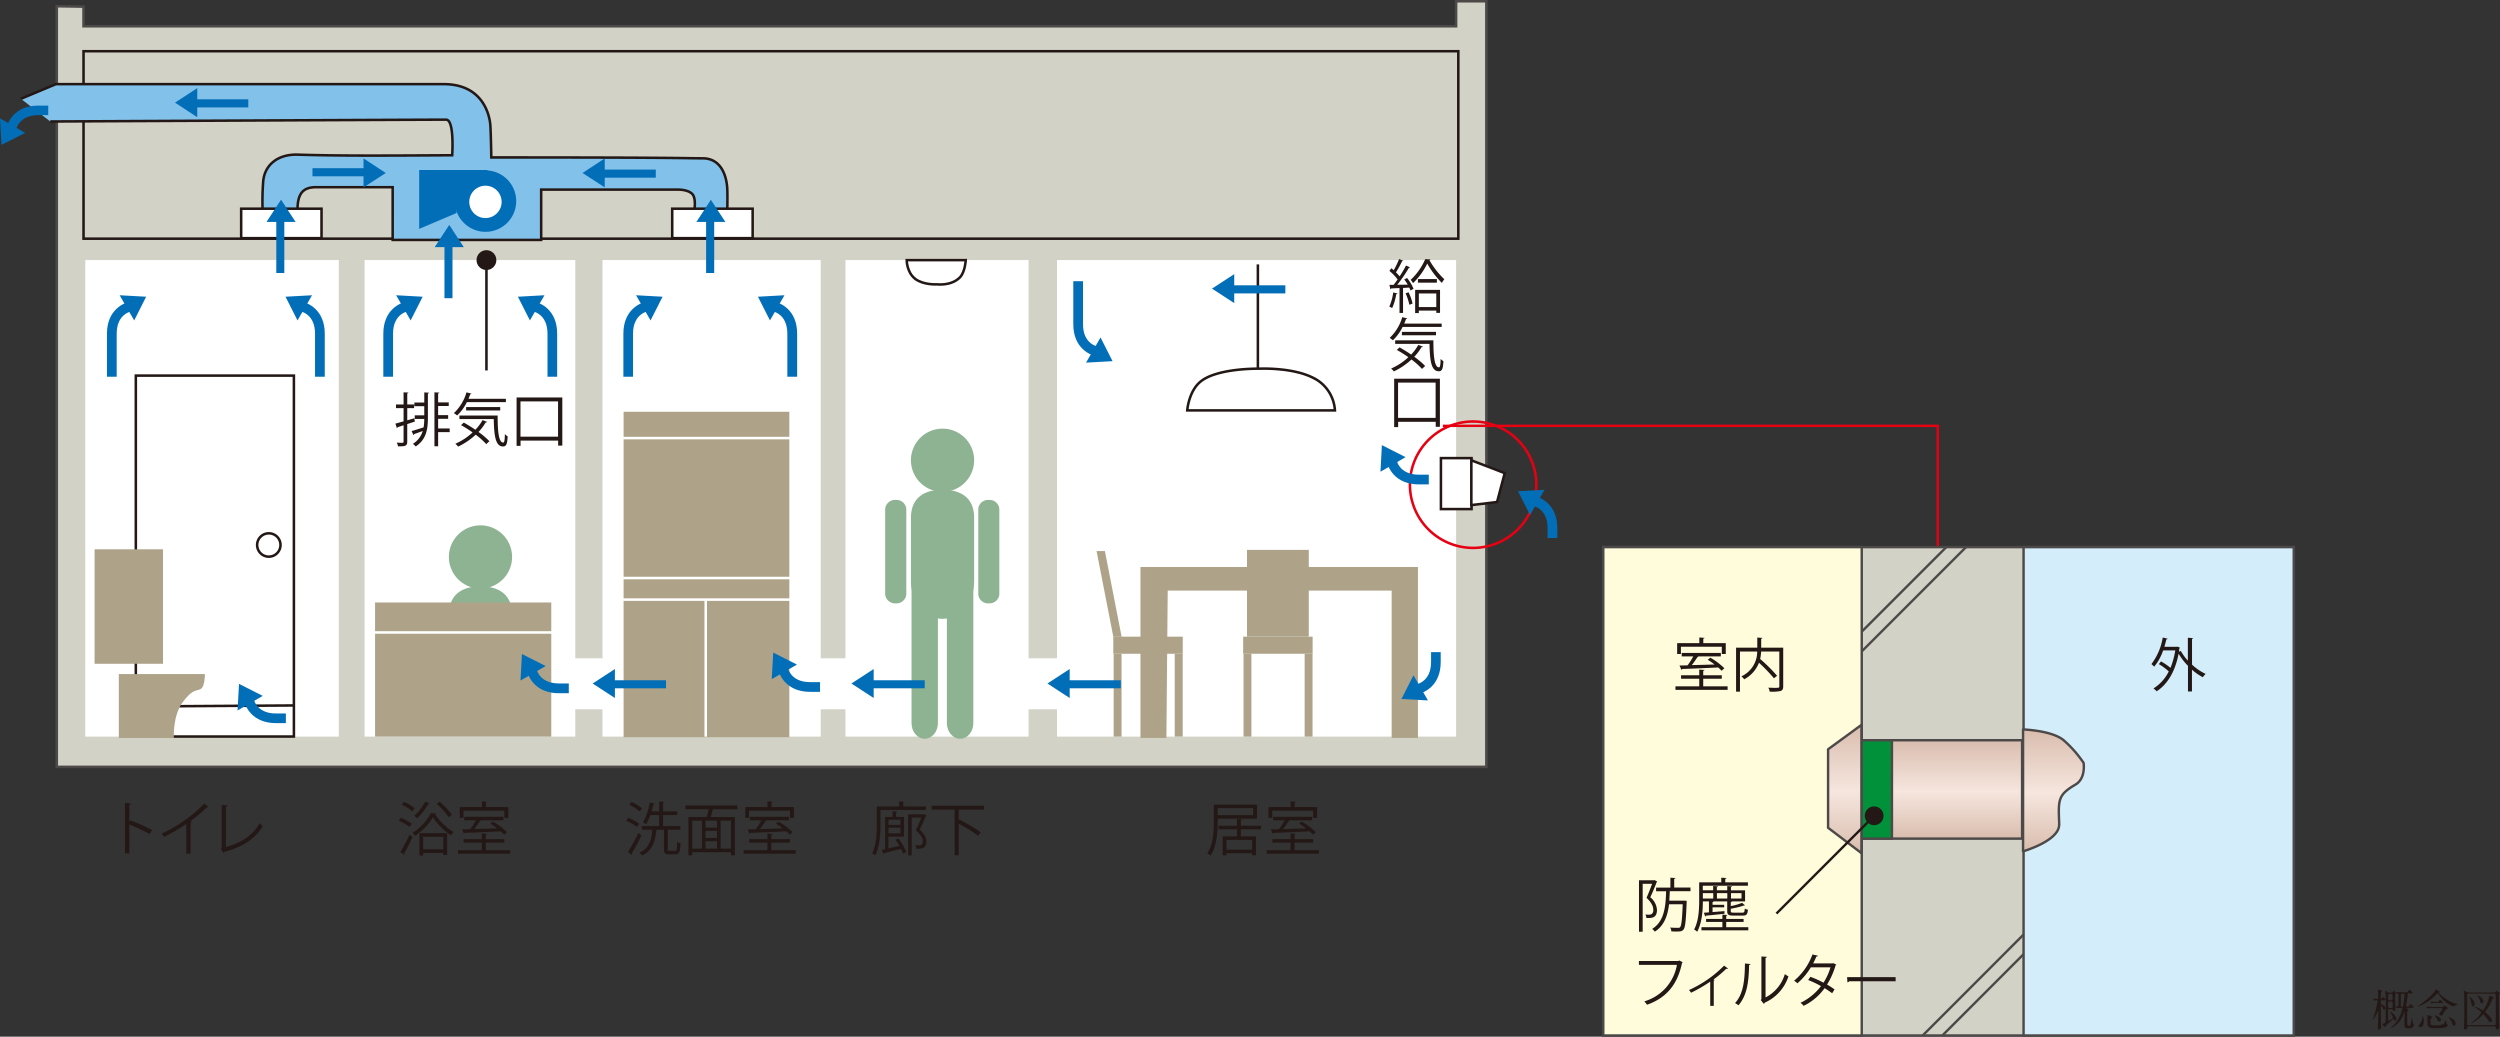 <svg xmlns="http://www.w3.org/2000/svg" xmlns:xlink="http://www.w3.org/1999/xlink" width="657.364" height="272.588" viewBox="0 0 657.364 272.588">
  <rect x="0" y="0" width="657.364" height="272.588" fill="#333333" stroke="none"/>
  <defs>
    <linearGradient id="linear-gradient" x1="0.5" y1="1" x2="0.5" gradientUnits="objectBoundingBox">
      <stop offset="0" stop-color="#d9bdae"/>
      <stop offset="0.48" stop-color="#f6e6de"/>
      <stop offset="1" stop-color="#d9bdae"/>
    </linearGradient>
    <linearGradient id="linear-gradient-2" x1="0.499" y1="1" x2="0.499" y2="0" xlink:href="#linear-gradient"/>
    <linearGradient id="linear-gradient-3" x1="0.498" y1="1" x2="0.498" y2="-0.001" xlink:href="#linear-gradient"/>
  </defs>
  <g id="グループ_1187" data-name="グループ 1187" transform="translate(-639.092 -1676.617)">
    <g id="グループ_955" data-name="グループ 955" transform="translate(1262.987 1936.798)">
      <path id="パス_6461" data-name="パス 6461" d="M1319.718,241s-.058-.058-.058-.077.019-.019.039-.019c.155,0,.91.058,1.065.058a.285.285,0,0,0,.31-.31v-1.433c0-.1-.078-.484-.078-.562s.02-.116.116-.116c.039,0,1.027.155,1.027.426,0,.077,0,.077-.174.194-.078.039-.1.155-.116.252,0,.039-.058,1.356-.058,1.414a.109.109,0,0,0,.1.116c.078,0,.213-.194.252-.271.1-.136.155-.194.213-.194.194,0,.658.5.658.639,0,.194-.252.194-.445.194h-.407c-.291,0-.368.1-.368.329,0,.484,0,.717.271.813.31.136.91.368.91.93,0,.271-.174.407-.291.407-.213,0-.252-.155-.368-.445-.019-.077-.271-.6-.445-.6-.078,0-.078.155-.078.174v1.336c0,.659.078,3.506.078,4.087,0,.194,0,.7-.542.7-.271,0-.31-.1-.31-.5,0-.639.116-3.486.116-4.067,0-.213,0-.271-.1-.271-.039,0-.058.039-.1.136a11.605,11.605,0,0,1-1.2,2.189c-.02,0-.02-.019-.02-.039,0-.039.5-1.724.562-1.937.135-.484.658-2.673.658-2.983,0-.019,0-.232-.271-.232-.1,0-.5.039-.562.039a.1.1,0,0,1-.1-.077l-.213-.271Zm4.358,2.634c-.252,0-.368.1-.368.329V246.5c0,.058,0,.194.174.194a4.11,4.11,0,0,0,.658-.387c.349-.232.426-.291.426-.465,0-.213-.755-1.356-.755-1.472,0-.019.019-.019.039-.019.271,0,1.627,1.046,1.627,1.821,0,.271-.194.562-.387.562s-.271-.329-.31-.407a.124.124,0,0,0-.116-.116.107.107,0,0,0-.1.058c-.174.194-.678.717-.813.833a7.324,7.324,0,0,0-1.085.968c-.116.252-.135.271-.213.271-.155,0-.639-.62-.639-.736,0-.077.039-.077.368-.194a.584.584,0,0,0,.446-.387c.039-.155.058-4.28.058-4.765,0-.949,0-2.014-.058-2.944,0-.077-.039-.387-.039-.465,0-.019,0-.039.019-.039.078,0,.639.368.775.426a.945.945,0,0,0,.465.1h.232a.692.692,0,0,0,.368-.116c.058-.058.271-.387.349-.387a1.929,1.929,0,0,1,.6.755c0,.039-.194.213-.213.271-.019.039-.039.717-.039.833,0,.445.1,2.557.1,3.041a.446.446,0,0,1-.484.445c-.155,0-.155-.058-.213-.29a.28.28,0,0,0-.329-.232h-.523Zm0-3.99c-.368,0-.368.136-.368.833,0,.775,0,.852.368.852h.446c.368,0,.368-.155.368-.62,0-.949,0-1.065-.368-1.065h-.446Zm-.019,1.995c-.349,0-.349.194-.349.484,0,1.181,0,1.22.368,1.22h.484c.329,0,.329-.194.329-.252v-1.259a.3.3,0,0,0-.329-.194h-.5Zm4.571,1.743s-.135,0-.135.039.078.077.194.116c.155.058.387.155.387.291a.176.176,0,0,1-.058.136.72.72,0,0,0-.271.31c-.02.1-.02,1.511-.02,1.724,0,2.014.039,2.014.426,2.014.329,0,.407,0,.62-1.24a4.214,4.214,0,0,1,.213-.91c.02,0,.058.039.058.136a2.984,2.984,0,0,0,.271,1.375c.174.252.194.291.194.426a.913.913,0,0,1-.387.639c-.194.155-.368.252-1.123.252-.93,0-1.007-.31-1.007-1.046,0-.387.058-2.944.058-3.1,0-.039,0-.136-.078-.136-.039,0-.039.019-.1.155a5.962,5.962,0,0,1-3.351,4.029c-.02,0-.078-.019-.078-.058a5.053,5.053,0,0,1,.562-.5,8.991,8.991,0,0,0,2.44-4.493c0-.194-.155-.213-.329-.213-.407,0-.736.019-.91.039-.02,0-.135.019-.155.019a.1.1,0,0,1-.1-.077l-.213-.271s-.058-.058-.058-.077a.042.042,0,0,1,.039-.039c.039,0,.387.039.446.039.174,0,.252-.136.252-.31,0-.426.039-2.46.039-2.925a.132.132,0,0,0-.135-.136h-.155c-.039,0-.058-.019-.1-.077l-.213-.271a.284.284,0,0,1-.039-.077c0-.019.02-.019.039-.019.078,0,.446.039.523.039.484,0,1.007.039,1.472.039h.31c.5,0,.562,0,.658-.1.078-.077.368-.562.484-.562a2.757,2.757,0,0,1,.91.794c0,.136-.232.155-.62.155h-.368a.339.339,0,0,0-.329.213c-.019.155-.174,1.356-.213,1.608-.019.194-.252,1.317-.252,1.375a.273.273,0,0,0,.31.271c.252,0,.387,0,.5-.194.271-.407.291-.445.387-.445.155,0,.852.736.852.813,0,.155-.271.155-.62.155h-1.182Zm-1.24-3.777c-.232,0-.31.116-.31.291,0,.445-.039,2.5-.039,2.905,0,.232.194.252.349.252.194,0,.213-.136.252-.271a21.96,21.96,0,0,0,.368-2.925c0-.077-.039-.252-.291-.252h-.329Z" transform="translate(-1319.66 -238.482)" fill="#231815"/>
      <path id="パス_6462" data-name="パス 6462" d="M1330.826,239.633a12.675,12.675,0,0,1-4.978,3.37c-.039,0-.058-.019-.058-.039s.446-.329.523-.387c2.15-1.646,3.932-3.273,4.029-3.912,0-.1.039-.155.1-.155.039,0,.6.291.7.329.329.174.368.194.368.29,0,.058-.019.1-.1.155-.1.039-.116.077-.116.116a10.224,10.224,0,0,0,4.145,2.731c.135.039.91.232.91.252,0,0-.349.136-.406.155a1.465,1.465,0,0,0-.6.387.232.232,0,0,1-.155.077,7.117,7.117,0,0,1-2.615-1.646,10.158,10.158,0,0,1-1.356-1.646c-.039-.077-.1-.194-.194-.213-.078,0-.155.077-.213.136Zm-3.758,5.946a2.328,2.328,0,0,1,.291,1.3c0,1.2-.542,1.569-.91,1.569a.409.409,0,0,1-.426-.368c0-.174.058-.252.31-.562a3.167,3.167,0,0,0,.658-1.763c0-.039-.039-.213,0-.252.019,0,.058,0,.1.077Zm4.881-2.479c.426,0,.5,0,.62-.155s.135-.194.213-.194c.1,0,.93.465.93.678,0,.077-.039.1-.368.213-.271.1-.523.581-.717.949-.213.426-.387.775-.736.775-.155,0-.5-.1-.5-.329s.852-1.22.852-1.491c0-.136-.1-.136-.194-.136h-2.014c-.329,0-1.123,0-1.472.039-.039,0-.213.019-.232.019a.1.1,0,0,1-.1-.077l-.232-.271a.284.284,0,0,1-.039-.077c0-.019.02-.019.039-.019.078,0,.426.039.5.039.329,0,1.065.039,1.588.039h1.84Zm-2.421,2.712s-.02.116-.271.31c-.116.1-.155.174-.155.407v.988c.058.426.5.426,1.046.426,2.247,0,2.44-.329,2.673-.736a4.333,4.333,0,0,0,.271-.6c0-.019.019-.1.077-.1s.058.1.058.136,0,.852.252,1.065c.155.136.155.136.155.213,0,.775-2.344.775-2.75.775-2.131,0-2.576-.1-2.576-1.511v-1.511s-.039-.213-.039-.232c0-.136.078-.174.213-.155.232.039,1.027.271,1.027.5Zm1.085-3.738c-.252,0-.678,0-1.027.019-.019,0-.252.039-.252.039-.02,0-.039-.039-.078-.077l-.174-.271a.284.284,0,0,1-.039-.077s0-.019.039-.019c0,0,.252.039.31.039.329.039.949.039,1.259.039.484,0,.542,0,.658-.213.039-.1.194-.329.31-.329a1.558,1.558,0,0,1,.775.717c0,.136-.194.136-.465.136h-1.3Zm.387,3.486c.775.387.852.659.852.93a.445.445,0,0,1-.426.484c-.271,0-.368-.194-.62-.736a5.405,5.405,0,0,0-.62-.852c-.039-.039-.039-.077-.02-.077a3.066,3.066,0,0,1,.852.271Zm4.707,1.859c0,.349-.155.6-.446.6-.252,0-.31-.155-.484-.678a4.25,4.25,0,0,0-.852-1.375c-.058-.077-.135-.155-.1-.194,0,0,1.879.445,1.879,1.646Z" transform="translate(-1313.917 -238.51)" fill="#231815"/>
      <path id="パス_6463" data-name="パス 6463" d="M1333.336,248.035c-.349,0-.349.155-.368.387a.5.5,0,0,1-.542.445c-.329,0-.329-.136-.329-.368,0-.1,0-.659.019-.794.039-1.143.058-1.608.058-2.285,0-.949.058-5.656-.077-6.237-.02-.077-.1-.426-.1-.465s.039-.039.077-.039c.1,0,.155.039.717.31a1.569,1.569,0,0,0,.658.155h6.469a.735.735,0,0,0,.426-.136c.039-.039.213-.291.271-.291.155.077.949.5.949.678,0,.077-.058.116-.135.155-.155.077-.155.116-.155.31v2.77c0,.891.1,4.842.1,5.636a.594.594,0,0,1-.658.6c-.078,0-.252,0-.252-.349,0-.194,0-.465-.329-.465h-6.779Zm6.779-.31s.271,0,.329-.194c.019-.1.019-5.346.019-5.675,0-.62,0-2.189-.039-2.266a.33.33,0,0,0-.31-.155h-6.837s-.271,0-.329.213c-.019.1-.019,5.4-.019,5.752,0,.62,0,2.014.019,2.131.039.194.252.194.329.194h6.837Zm-6.7-7.534s1.491.91,1.491,1.821c0,.426-.232.775-.446.775-.31,0-.368-.445-.387-.678a5.558,5.558,0,0,0-.581-1.7c-.077-.116-.1-.155-.1-.194,0,0,0-.039.02-.039Zm1.3,2.615a8,8,0,0,1,1.317.484,8.28,8.28,0,0,0,1.026.5c.155,0,.446-.523.658-.93a8.151,8.151,0,0,0,1.007-2.731c0-.116,0-.194.078-.194a8.088,8.088,0,0,1,.871.387c.135.058.271.136.271.252,0,.1-.078.155-.213.213-.194.1-.194.116-.329.465a9.867,9.867,0,0,1-1.53,2.673.537.537,0,0,0-.155.291c0,.136.116.232.213.31.678.6,1.53,1.433,1.53,1.976a.382.382,0,0,1-.387.445c-.252,0-.31-.058-1.2-1.3-.155-.213-.542-.736-.7-.736-.078,0-.116.039-.387.329a8.875,8.875,0,0,1-2.828,2.053c-.019,0-.039,0-.039-.039a3.158,3.158,0,0,1,.368-.329,9.721,9.721,0,0,0,2.363-2.5c0-.31-1.956-1.549-1.956-1.588,0-.019.019-.039.078-.039Zm.833-2.867a.068.068,0,0,1,.039-.019c.078,0,1.607.5,1.607,1.53,0,.232-.1.542-.387.542s-.368-.232-.523-.794a4.387,4.387,0,0,0-.562-1.027c-.019-.019-.135-.136-.135-.174l-.019-.039Z" transform="translate(-1308.099 -238.351)" fill="#231815"/>
    </g>
    <g id="グループ_997" data-name="グループ 997" transform="translate(639.092 1676.952)">
      <g id="グループ_982" data-name="グループ 982">
        <path id="パス_6464" data-name="パス 6464" d="M1005.25,105.648V305.666h375.9V104.35h-7.96v6.566H1012.281v-5.152Z" transform="translate(-990.317 -104.35)" fill="#d3d2c6" stroke="#4c4948" stroke-miterlimit="10" stroke-width="0.67"/>
        <rect id="長方形_541" data-name="長方形 541" width="361.492" height="49.293" transform="translate(21.964 13.132)" fill="none" stroke="#231815" stroke-miterlimit="10" stroke-width="0.67"/>
        <rect id="長方形_542" data-name="長方形 542" width="66.647" height="125.314" transform="translate(22.429 68.041)" fill="#fff"/>
        <rect id="長方形_543" data-name="長方形 543" width="41.565" height="94.905" transform="translate(35.715 98.43)" fill="none" stroke="#231815" stroke-miterlimit="10" stroke-width="0.67"/>
        <rect id="長方形_544" data-name="長方形 544" width="55.394" height="125.314" transform="translate(95.874 68.041)" fill="#fff"/>
        <rect id="長方形_545" data-name="長方形 545" width="57.369" height="125.314" transform="translate(158.434 68.041)" fill="#fff"/>
        <rect id="長方形_546" data-name="長方形 546" width="48.15" height="125.314" transform="translate(222.311 68.041)" fill="#fff"/>
        <rect id="長方形_547" data-name="長方形 547" width="104.938" height="125.314" transform="translate(277.937 68.041)" fill="#fff"/>
        <line id="線_180" data-name="線 180" y1="0.252" x2="38.621" transform="translate(38.427 185.162)" fill="none" stroke="#231815" stroke-miterlimit="10" stroke-width="0.67"/>
        <rect id="長方形_548" data-name="長方形 548" width="17.993" height="30.099" transform="translate(24.869 144.101)" fill="#aea388"/>
        <path id="パス_6465" data-name="パス 6465" d="M1028.138,212.5H1013.67V195.69h22.641s.039,3.37-1.162,3.951c-1.182.6-2.014-.116-4.668,3.428-2.673,3.544-2.344,9.452-2.344,9.452Z" transform="translate(-982.429 -18.779)" fill="#aea388"/>
        <rect id="長方形_549" data-name="長方形 549" width="43.579" height="85.57" transform="translate(163.973 107.94)" fill="#aea388"/>
        <line id="線_181" data-name="線 181" x2="44.857" transform="translate(163.45 114.855)" fill="none" stroke="#fff" stroke-miterlimit="10" stroke-width="0.67"/>
        <line id="線_182" data-name="線 182" x2="45.535" transform="translate(162.772 151.655)" fill="none" stroke="#fff" stroke-miterlimit="10" stroke-width="0.67"/>
        <line id="線_183" data-name="線 183" x2="45.187" transform="translate(163.121 157.33)" fill="none" stroke="#fff" stroke-miterlimit="10" stroke-width="0.67"/>
        <line id="線_184" data-name="線 184" y2="35.793" transform="translate(185.569 157.582)" fill="none" stroke="#fff" stroke-miterlimit="10" stroke-width="0.67"/>
        <path id="パス_6466" data-name="パス 6466" d="M1225.331,226.1h-6.915V187.367h-58.88l-.349,38.737h-6.818V181.15h72.961Z" transform="translate(-852.488 -32.4)" fill="#aea388"/>
        <rect id="長方形_550" data-name="長方形 550" width="16.25" height="22.816" transform="translate(327.888 144.256)" fill="#aea388"/>
        <rect id="長方形_551" data-name="長方形 551" width="18.264" height="4.493" transform="translate(326.881 167.072)" fill="#aea388"/>
        <rect id="長方形_552" data-name="長方形 552" width="2.072" height="21.789" transform="translate(326.978 171.566)" fill="#aea388"/>
        <rect id="長方形_553" data-name="長方形 553" width="2.072" height="21.789" transform="translate(343.054 171.566)" fill="#aea388"/>
        <rect id="長方形_554" data-name="長方形 554" width="18.264" height="4.493" transform="translate(292.735 167.072)" fill="#aea388"/>
        <rect id="長方形_555" data-name="長方形 555" width="2.072" height="21.789" transform="translate(292.831 171.566)" fill="#aea388"/>
        <rect id="長方形_556" data-name="長方形 556" width="2.092" height="21.789" transform="translate(308.888 171.566)" fill="#aea388"/>
        <path id="パス_6467" data-name="パス 6467" d="M1148.6,178.99h-2.188l4.4,22.545H1153Z" transform="translate(-858.072 -34.424)" fill="#aea388"/>
        <path id="パス_6468" data-name="パス 6468" d="M1192.072,156.778c-5.481-2.963-14.352-2.537-14.352-2.537s-10.556-.232-15.2,3.157c-3.428,2.5-3.8,7.805-3.8,7.805h38.834a10.209,10.209,0,0,0-5.481-8.445Z" transform="translate(-846.539 -57.631)" fill="#fff" stroke="#231815" stroke-miterlimit="10" stroke-width="0.67"/>
        <line id="線_185" data-name="線 185" y2="27.426" transform="translate(330.755 69.184)" fill="#fff" stroke="#231815" stroke-miterlimit="10" stroke-width="0.67"/>
        <path id="パス_6469" data-name="パス 6469" d="M1122.819,144.39c2.208,1.7,5.752,1.472,5.752,1.472s3.777.5,6.063-1.84c1.375-1.414,1.53-4.532,1.53-4.532H1120.63s0,3.176,2.189,4.881Z" transform="translate(-882.224 -71.429)" fill="#fff" stroke="#231815" stroke-miterlimit="10" stroke-width="0.67"/>
        <rect id="長方形_557" data-name="長方形 557" width="8.077" height="13.403" transform="translate(150.88 172.766)" fill="#fff"/>
        <rect id="長方形_558" data-name="長方形 558" width="8.077" height="13.403" transform="translate(269.977 172.766)" fill="#fff"/>
        <rect id="長方形_559" data-name="長方形 559" width="8.057" height="13.403" transform="translate(215.048 172.766)" fill="#fff"/>
        <rect id="長方形_560" data-name="長方形 560" width="8.057" height="13.403" transform="translate(378.885 120.123)" fill="#fff" stroke="#231815" stroke-miterlimit="10" stroke-width="0.67"/>
        <path id="パス_6470" data-name="パス 6470" d="M1206.064,170.04l-8.774-3.37v11.776l6.76-.813Z" transform="translate(-810.405 -45.966)" fill="#fff" stroke="#231815" stroke-miterlimit="10" stroke-width="0.67"/>
        <path id="パス_6471" data-name="パス 6471" d="M1000.38,119.454l9.2-3.854h101.975c10.479,0,12.086,8.387,12.26,10.808.155,2.421.252,8.464.252,8.464,50.823,0,50.571.232,55.568.232,5.326,0,6.295,5.481,6.449,7.592.155,2.092,0,6.934,0,6.934l-8.716-.329s.736-3.622-.484-4.842c-1.22-1.2-3.719-1.123-3.719-1.123h-35.987v13.229h-39.047V142.7h-20.163c-3.235,0-4.861,1.453-4.861,5.965,0,2.111-9.181.155-9.181.155a70.242,70.242,0,0,1,.155-7.573c.291-4.125,3.564-7.263,9.026-7.108,10.478.31,20.182.291,40.674.155,0,0,.639-9.355-1.607-9.355-6.295,0-104.067.484-104.067.484" transform="translate(-994.879 -93.811)" fill="#82c1ea" stroke="#231815" stroke-miterlimit="10" stroke-width="0.67"/>
        <rect id="長方形_561" data-name="長方形 561" width="21.131" height="7.747" transform="translate(63.412 54.542)" fill="#fff" stroke="#231815" stroke-miterlimit="10" stroke-width="0.67"/>
        <rect id="長方形_562" data-name="長方形 562" width="21.15" height="7.747" transform="translate(176.756 54.542)" fill="#fff" stroke="#231815" stroke-miterlimit="10" stroke-width="0.67"/>
        <path id="パス_6472" data-name="パス 6472" d="M1059.28,135.387a8.077,8.077,0,1,1,8.077,8.077A8.1,8.1,0,0,1,1059.28,135.387Z" transform="translate(-939.699 -82.84)" fill="#036eb8"/>
        <path id="パス_6473" data-name="パス 6473" d="M1061.25,133.642a4.251,4.251,0,1,1,4.261,4.242A4.245,4.245,0,0,1,1061.25,133.642Z" transform="translate(-937.854 -80.882)" fill="#fff"/>
        <path id="パス_6474" data-name="パス 6474" d="M1054.45,142.735V127.26h18.071l-8.231,8.232v3.06Z" transform="translate(-944.224 -82.887)" fill="#036eb8"/>
        <g id="グループ_956" data-name="グループ 956" transform="translate(46.019 22.835)">
          <rect id="長方形_563" data-name="長方形 563" width="14.1" height="2.131" transform="translate(5.171 2.944)" fill="#036eb8"/>
          <path id="パス_6475" data-name="パス 6475" d="M1021.3,119.956l5.849-3.816v7.651l-5.849-3.835Z" transform="translate(-1021.3 -116.14)" fill="#036eb8"/>
        </g>
        <g id="グループ_957" data-name="グループ 957" transform="translate(153.166 41.313)">
          <rect id="長方形_564" data-name="長方形 564" width="14.1" height="2.131" transform="translate(5.171 2.944)" fill="#036eb8"/>
          <path id="パス_6476" data-name="パス 6476" d="M1076.62,129.515l5.849-3.835v7.631l-5.849-3.8Z" transform="translate(-1076.62 -125.68)" fill="#036eb8"/>
        </g>
        <g id="グループ_958" data-name="グループ 958" transform="translate(82.161 41.313)">
          <rect id="長方形_565" data-name="長方形 565" width="14.081" height="2.131" transform="translate(0 2.576)" fill="#036eb8"/>
          <path id="パス_6477" data-name="パス 6477" d="M1052.739,129.515l-5.849,3.8V125.68Z" transform="translate(-1033.467 -125.68)" fill="#036eb8"/>
        </g>
        <g id="グループ_959" data-name="グループ 959" transform="translate(70.075 52.179)">
          <rect id="長方形_566" data-name="長方形 566" width="2.111" height="14.1" transform="translate(2.576 5.171)" fill="#036eb8"/>
          <path id="パス_6478" data-name="パス 6478" d="M1037.555,131.29l3.815,5.849h-7.65l3.815-5.849Z" transform="translate(-1033.72 -131.29)" fill="#036eb8"/>
        </g>
        <g id="グループ_960" data-name="グループ 960" transform="translate(183.109 52.179)">
          <rect id="長方形_567" data-name="長方形 567" width="2.131" height="14.1" transform="translate(2.557 5.171)" fill="#036eb8"/>
          <path id="パス_6479" data-name="パス 6479" d="M1095.876,131.29l3.835,5.849h-7.631l3.816-5.849Z" transform="translate(-1092.08 -131.29)" fill="#036eb8"/>
        </g>
        <g id="グループ_961" data-name="グループ 961" transform="translate(114.293 58.803)">
          <rect id="長方形_568" data-name="長方形 568" width="2.111" height="14.1" transform="translate(2.576 5.171)" fill="#036eb8"/>
          <path id="パス_6480" data-name="パス 6480" d="M1060.385,134.71l3.835,5.849h-7.67Z" transform="translate(-1056.55 -134.71)" fill="#036eb8"/>
        </g>
        <g id="グループ_962" data-name="グループ 962" transform="translate(318.688 71.741)">
          <rect id="長方形_569" data-name="長方形 569" width="14.1" height="2.131" transform="translate(5.191 2.944)" fill="#036eb8"/>
          <path id="パス_6481" data-name="パス 6481" d="M1162.08,145.206l5.849-3.816v7.631Z" transform="translate(-1162.08 -141.39)" fill="#036eb8"/>
        </g>
        <g id="グループ_963" data-name="グループ 963" transform="translate(275.419 175.575)">
          <rect id="長方形_570" data-name="長方形 570" width="14.12" height="2.111" transform="translate(5.171 2.963)" fill="#036eb8"/>
          <path id="パス_6482" data-name="パス 6482" d="M1139.74,198.816l5.849-3.816v7.631Z" transform="translate(-1139.74 -195)" fill="#036eb8"/>
        </g>
        <g id="グループ_964" data-name="グループ 964" transform="translate(155.838 175.575)">
          <rect id="長方形_571" data-name="長方形 571" width="14.12" height="2.111" transform="translate(5.171 2.963)" fill="#036eb8"/>
          <path id="パス_6483" data-name="パス 6483" d="M1078,198.816l5.849-3.816v7.631Z" transform="translate(-1078 -195)" fill="#036eb8"/>
        </g>
        <g id="グループ_965" data-name="グループ 965" transform="translate(28.123 77.299)">
          <path id="パス_6484" data-name="パス 6484" d="M1014.6,164.923h-2.537V153.592c0-6.2,4.377-8.27,6.663-8.522l.271,2.537c-.445.039-4.377.678-4.377,5.985v11.331Z" transform="translate(-1012.06 -143.501)" fill="#036eb8"/>
          <path id="パス_6485" data-name="パス 6485" d="M1020.753,144.647l-3.138,6.237-3.835-6.624Z" transform="translate(-1010.449 -144.26)" fill="#036eb8"/>
        </g>
        <g id="グループ_966" data-name="グループ 966" transform="translate(75.072 77.299)">
          <path id="パス_6486" data-name="パス 6486" d="M1042.427,164.923h2.557V153.592c0-6.2-4.358-8.27-6.663-8.522l-.271,2.537c.445.039,4.377.678,4.377,5.985Z" transform="translate(-1034.661 -143.501)" fill="#036eb8"/>
          <path id="パス_6487" data-name="パス 6487" d="M1043.273,144.26l-3.816,6.624-3.157-6.237,6.992-.387Z" transform="translate(-1036.3 -144.26)" fill="#036eb8"/>
        </g>
        <g id="グループ_967" data-name="グループ 967" transform="translate(100.794 77.299)">
          <path id="パス_6488" data-name="パス 6488" d="M1052.136,164.923h-2.557V153.592c0-6.2,4.358-8.27,6.663-8.522l.271,2.537c-.445.039-4.377.678-4.377,5.985Z" transform="translate(-1049.58 -143.501)" fill="#036eb8"/>
          <path id="パス_6489" data-name="パス 6489" d="M1058.293,144.647l-3.157,6.237-3.815-6.624,6.992.387Z" transform="translate(-1047.95 -144.26)" fill="#036eb8"/>
        </g>
        <g id="グループ_968" data-name="グループ 968" transform="translate(136.179 77.299)">
          <path id="パス_6490" data-name="パス 6490" d="M1073.987,164.923h2.537V153.592c0-6.2-4.339-8.27-6.644-8.522l-.271,2.537c.426.039,4.377.678,4.377,5.985Z" transform="translate(-1066.201 -143.501)" fill="#036eb8"/>
          <path id="パス_6491" data-name="パス 6491" d="M1074.842,144.26l-3.835,6.624-3.157-6.237,6.973-.387Z" transform="translate(-1067.85 -144.26)" fill="#036eb8"/>
        </g>
        <g id="グループ_969" data-name="グループ 969" transform="translate(163.915 77.299)">
          <path id="パス_6492" data-name="パス 6492" d="M1084.707,164.923h-2.537V153.592c0-6.2,4.358-8.27,6.644-8.522l.271,2.537c-.446.039-4.377.678-4.377,5.985Z" transform="translate(-1082.17 -143.501)" fill="#036eb8"/>
          <path id="パス_6493" data-name="パス 6493" d="M1090.863,144.647l-3.157,6.237-3.815-6.624Z" transform="translate(-1080.558 -144.26)" fill="#036eb8"/>
        </g>
        <g id="グループ_970" data-name="グループ 970" transform="translate(199.301 77.299)">
          <path id="パス_6494" data-name="パス 6494" d="M1106.557,164.923h2.557V153.592c0-6.2-4.339-8.27-6.663-8.522l-.271,2.537c.445.039,4.358.678,4.358,5.985v11.331Z" transform="translate(-1098.81 -143.501)" fill="#036eb8"/>
          <path id="パス_6495" data-name="パス 6495" d="M1107.412,144.26l-3.815,6.624-3.157-6.237Z" transform="translate(-1100.44 -144.26)" fill="#036eb8"/>
        </g>
        <g id="グループ_971" data-name="グループ 971" transform="translate(362.984 110.497)">
          <path id="パス_6496" data-name="パス 6496" d="M1222.186,178.018a16.618,16.618,0,1,1-16.618-16.618A16.631,16.631,0,0,1,1222.186,178.018Z" transform="translate(-1181.202 -161.4)" fill="none" stroke="#e60012" stroke-miterlimit="10" stroke-width="0.67"/>
          <path id="パス_6497" data-name="パス 6497" d="M1196.9,170.737v2.557h-2.615c-6.2,0-8.29-4.358-8.522-6.663l2.537-.271c.058.445.678,4.377,6,4.377h2.615Z" transform="translate(-1184.191 -156.753)" fill="#036eb8"/>
          <path id="パス_6498" data-name="パス 6498" d="M1185.337,164.61l6.217,3.157-6.6,3.835.368-6.992Z" transform="translate(-1184.95 -158.393)" fill="#036eb8"/>
        </g>
        <g id="グループ_972" data-name="グループ 972" transform="translate(368.485 171.12)">
          <path id="パス_6499" data-name="パス 6499" d="M1193.947,192.719h2.537v2.615c0,6.2-4.358,8.29-6.644,8.522l-.291-2.537c.445-.058,4.4-.678,4.4-6V192.7Z" transform="translate(-1186.141 -192.7)" fill="#036eb8"/>
          <path id="パス_6500" data-name="パス 6500" d="M1187.809,202.087l3.157-6.237,3.815,6.624-6.992-.387Z" transform="translate(-1187.79 -189.749)" fill="#036eb8"/>
        </g>
        <g id="グループ_973" data-name="グループ 973" transform="translate(282.217 73.6)">
          <path id="パス_6501" data-name="パス 6501" d="M1145.807,142.35h-2.557v11.331c0,6.2,4.358,8.29,6.663,8.522l.271-2.537c-.445-.058-4.377-.659-4.377-5.985Z" transform="translate(-1143.25 -142.35)" fill="#036eb8"/>
          <path id="パス_6502" data-name="パス 6502" d="M1144.98,156.614l3.815-6.624,3.157,6.237Z" transform="translate(-1141.629 -135.193)" fill="#036eb8"/>
        </g>
        <g id="グループ_974" data-name="グループ 974" transform="translate(62.463 179.487)">
          <path id="パス_6503" data-name="パス 6503" d="M1041.737,203.138v2.557h-2.615c-6.2,0-8.27-4.358-8.522-6.663l2.537-.252c.058.445.7,4.377,5.985,4.377h2.615Z" transform="translate(-1029.031 -195.371)" fill="#036eb8"/>
          <path id="パス_6504" data-name="パス 6504" d="M1030.177,197.02l6.237,3.157-6.624,3.835.387-6.973Z" transform="translate(-1029.79 -197.02)" fill="#036eb8"/>
        </g>
        <g id="グループ_975" data-name="グループ 975" transform="translate(202.923 171.256)">
          <path id="パス_6505" data-name="パス 6505" d="M1114.257,198.9v2.557h-2.634c-6.178,0-8.271-4.358-8.5-6.643l2.518-.29c.058.445.678,4.377,5.985,4.377h2.634Z" transform="translate(-1101.551 -191.131)" fill="#036eb8"/>
          <path id="パス_6506" data-name="パス 6506" d="M1102.7,192.77l6.237,3.157-6.624,3.816.387-6.973Z" transform="translate(-1102.31 -192.77)" fill="#036eb8"/>
        </g>
        <path id="パス_6507" data-name="パス 6507" d="M1038.59,179.64a3.07,3.07,0,1,1-3.06-3.06A3.058,3.058,0,0,1,1038.59,179.64Z" transform="translate(-964.835 -36.682)" fill="none" stroke="#231815" stroke-miterlimit="10" stroke-width="0.67"/>
        <g id="グループ_976" data-name="グループ 976" transform="translate(0 27.426)">
          <path id="パス_6508" data-name="パス 6508" d="M1009.467,121.047V118.51h-2.6c-6.217,0-8.29,4.358-8.522,6.643l2.518.252c.058-.426.678-4.377,6-4.377h2.6Z" transform="translate(-996.781 -118.51)" fill="#036eb8"/>
          <path id="パス_6509" data-name="パス 6509" d="M997.54,120.24l6.624,3.835-6.237,3.138-.387-6.973Z" transform="translate(-997.54 -116.889)" fill="#036eb8"/>
        </g>
        <g id="グループ_977" data-name="グループ 977" transform="translate(399.164 128.451)">
          <path id="パス_6510" data-name="パス 6510" d="M1209.757,182.607h2.557v-2.615c0-6.179-4.339-8.27-6.663-8.522l-.271,2.537c.426.058,4.377.678,4.377,5.985Z" transform="translate(-1201.99 -169.921)" fill="#036eb8"/>
          <path id="パス_6511" data-name="パス 6511" d="M1210.6,170.67l-3.815,6.624-3.157-6.237Z" transform="translate(-1203.63 -170.67)" fill="#036eb8"/>
        </g>
        <g id="グループ_978" data-name="グループ 978" transform="translate(239.529 112.376)">
          <path id="パス_6512" data-name="パス 6512" d="M1137.828,170.679a8.309,8.309,0,1,1-8.309-8.309A8.307,8.307,0,0,1,1137.828,170.679Z" transform="translate(-1121.21 -162.37)" fill="#8db392"/>
          <path id="パス_6513" data-name="パス 6513" d="M1137.828,194.754c0,5.443-3.719,9.859-8.309,9.859h0c-4.59,0-8.309-4.416-8.309-9.859V178.039c0-5.443,3.719-7.379,8.309-7.379h0c4.59,0,8.309,1.937,8.309,7.379Z" transform="translate(-1121.21 -154.604)" fill="#8db392"/>
          <path id="パス_6514" data-name="パス 6514" d="M1128.224,223.3c0,2.266-1.55,4.106-3.467,4.106h0c-1.917,0-3.467-1.84-3.467-4.106V184.1c0-2.266,1.55-4.106,3.467-4.106h0c1.917,0,3.467,1.84,3.467,4.106Z" transform="translate(-1121.135 -145.863)" fill="#8db392"/>
          <path id="パス_6515" data-name="パス 6515" d="M1133.043,223.3c0,2.266-1.55,4.106-3.467,4.106h0c-1.917,0-3.487-1.84-3.487-4.106V184.1c0-2.266,1.569-4.106,3.487-4.106h0c1.917,0,3.467,1.84,3.467,4.106Z" transform="translate(-1116.638 -145.863)" fill="#8db392"/>
        </g>
        <g id="グループ_979" data-name="グループ 979" transform="translate(223.88 175.575)">
          <rect id="長方形_572" data-name="長方形 572" width="14.1" height="2.111" transform="translate(5.171 2.963)" fill="#036eb8"/>
          <path id="パス_6516" data-name="パス 6516" d="M1113.13,198.816l5.849-3.816v7.631Z" transform="translate(-1113.13 -195)" fill="#036eb8"/>
        </g>
        <path id="パス_6517" data-name="パス 6517" d="M1123.269,196.88a2.6,2.6,0,0,1-2.77,2.363h0a2.614,2.614,0,0,1-2.789-2.363V174.413a2.589,2.589,0,0,1,2.789-2.363h0a2.582,2.582,0,0,1,2.77,2.363Z" transform="translate(-884.959 -40.926)" fill="#8db392"/>
        <path id="パス_6518" data-name="パス 6518" d="M1135.89,196.88a2.6,2.6,0,0,1-2.77,2.363h0a2.6,2.6,0,0,1-2.77-2.363V174.413a2.582,2.582,0,0,1,2.77-2.363h0a2.583,2.583,0,0,1,2.77,2.363Z" transform="translate(-873.118 -40.926)" fill="#8db392"/>
        <g id="グループ_980" data-name="グループ 980" transform="translate(118.031 137.806)">
          <path id="パス_6519" data-name="パス 6519" d="M1075.1,183.809a8.309,8.309,0,1,1-8.309-8.309A8.307,8.307,0,0,1,1075.1,183.809Z" transform="translate(-1058.48 -175.5)" fill="#8db392"/>
          <path id="パス_6520" data-name="パス 6520" d="M1066.78,183.78c-4.532,0-8.193,1.9-8.29,7.186h16.579C1074.992,185.678,1071.312,183.78,1066.78,183.78Z" transform="translate(-1058.471 -167.743)" fill="#8db392"/>
        </g>
        <rect id="長方形_573" data-name="長方形 573" width="46.329" height="35.27" transform="translate(98.624 158.085)" fill="#aea388"/>
        <g id="グループ_981" data-name="グループ 981" transform="translate(136.857 171.643)">
          <path id="パス_6521" data-name="パス 6521" d="M1080.147,199.087v2.557h-2.615c-6.2,0-8.29-4.377-8.522-6.663l2.518-.271c.058.426.678,4.358,6,4.358h2.615Z" transform="translate(-1067.441 -191.34)" fill="#036eb8"/>
          <path id="パス_6522" data-name="パス 6522" d="M1068.587,192.97l6.237,3.157-6.624,3.816.387-6.973Z" transform="translate(-1068.2 -192.97)" fill="#036eb8"/>
        </g>
        <line id="線_186" data-name="線 186" x2="48.363" transform="translate(98.179 165.968)" fill="none" stroke="#fff" stroke-miterlimit="10" stroke-width="0.67"/>
      </g>
      <g id="グループ_983" data-name="グループ 983" transform="translate(125.314 65.465)">
        <line id="線_187" data-name="線 187" y2="29.014" transform="translate(2.595 2.595)" fill="none" stroke="#231815" stroke-miterlimit="10" stroke-width="0.67"/>
        <path id="パス_6523" data-name="パス 6523" d="M1064.835,143.341a2.6,2.6,0,1,1,2.6-2.6A2.6,2.6,0,0,1,1064.835,143.341Z" transform="translate(-1062.24 -138.15)" fill="#231815"/>
      </g>
      <g id="グループ_984" data-name="グループ 984" transform="translate(103.97 102.827)">
        <path id="パス_6524" data-name="パス 6524" d="M1056.333,165.129l-2,.659v4.61c0,1.123-.465,1.278-2.421,1.24a3.583,3.583,0,0,0-.329-.968c.426,0,.794.039,1.085.039.62,0,.7,0,.7-.31v-4.3c-.6.194-1.123.368-1.569.5a.321.321,0,0,1-.194.252l-.387-1.181c.6-.155,1.336-.368,2.15-.6V161.6h-2v-.968h2v-3.2l1.259.077c0,.116-.1.174-.291.213v2.905h1.8v.968h-1.8v3.2l1.859-.542.135.891Zm2.479-5.016v-2.653l1.24.077c0,.116-.1.174-.291.194v6.275c0,3.08-.349,5.772-3.2,7.67a5.044,5.044,0,0,0-.736-.7,5.925,5.925,0,0,0,2.576-3.37c-.872.329-1.7.62-2.266.813a.3.3,0,0,1-.174.252l-.484-1.046c.833-.232,1.995-.6,3.157-.968a13.665,13.665,0,0,0,.174-2.227h-2.5v-.949h2.5v-2.4h-2.6v-.949h2.6Zm6.682,6.837v.949h-3.041v3.719h-.968V157.44l1.278.077c0,.116-.1.174-.31.213v2.363h2.789v.949h-2.789v2.4h2.634v.949h-2.634v2.557h3.041Z" transform="translate(-1051.22 -157.44)" fill="#231815"/>
        <path id="パス_6525" data-name="パス 6525" d="M1072.834,160.016h-10.265a11.979,11.979,0,0,1-2.556,3.506,7.435,7.435,0,0,0-.852-.62,12.092,12.092,0,0,0,3.312-5.462l1.3.349a.333.333,0,0,1-.329.174c-.135.407-.291.794-.446,1.181h9.839v.891Zm-11.059,5.384c.969.542,2.034,1.2,3.041,1.879a12.47,12.47,0,0,0,1.879-2.537l1.2.465c-.039.116-.213.155-.368.136a13.211,13.211,0,0,1-1.9,2.518,20.865,20.865,0,0,1,2.867,2.421l-.833.775a18.366,18.366,0,0,0-2.77-2.479,18.243,18.243,0,0,1-4.629,3.138,4.369,4.369,0,0,0-.717-.755,15.857,15.857,0,0,0,4.532-2.983,32.913,32.913,0,0,0-3.041-1.917l.736-.678Zm-1.181-1.859h10.072c0,4.087.252,7.108,1.472,7.108.329,0,.407-.891.426-2.227a4.02,4.02,0,0,0,.736.6c-.1,1.956-.329,2.653-1.22,2.653-2.014,0-2.344-2.886-2.44-7.205h-9.026v-.91Zm10.75-1.336h-8.968v-.891h8.968Z" transform="translate(-1043.781 -157.44)" fill="#231815"/>
        <path id="パス_6526" data-name="パス 6526" d="M1067.66,158.14h12.047v12.648h-1.1v-1.317h-9.878v1.395h-1.046V158.14Zm1.046,10.3h9.878v-9.277h-9.878Z" transform="translate(-1035.818 -156.784)" fill="#231815"/>
      </g>
      <g id="グループ_985" data-name="グループ 985" transform="translate(32.868 210.806)">
        <path id="パス_6527" data-name="パス 6527" d="M1021.018,221.344a56.42,56.42,0,0,0-5.365-2.5v7.631h-1.143V213.19l1.549.1c0,.174-.136.271-.407.329v4.455l.232-.329a51.7,51.7,0,0,1,5.752,2.557l-.62,1.027Z" transform="translate(-1014.51 -213.19)" fill="#231815"/>
        <path id="パス_6528" data-name="パス 6528" d="M1031.847,214.113a.6.6,0,0,1-.291.116h-.155a35.549,35.549,0,0,1-4.358,3.641,2.207,2.207,0,0,1,.368.174.406.406,0,0,1-.329.194v8.212h-1.123v-7.844a44.091,44.091,0,0,1-5.83,3.409,5.285,5.285,0,0,0-.639-.833,38.567,38.567,0,0,0,11.2-7.9l1.143.852Z" transform="translate(-1009.844 -213.106)" fill="#231815"/>
        <path id="パス_6529" data-name="パス 6529" d="M1028.848,224.51c3.874-1.085,6.973-2.944,8.851-6.275a4.957,4.957,0,0,0,.814.755c-2.053,3.506-5.462,5.559-10.072,6.779a.5.5,0,0,1-.252.31l-.639-1.065.174-.29V213.47l1.569.077c0,.174-.155.31-.465.329v10.653Z" transform="translate(-1002.293 -212.928)" fill="#231815"/>
      </g>
      <g id="グループ_986" data-name="グループ 986" transform="translate(104.861 210.38)">
        <path id="パス_6530" data-name="パス 6530" d="M1052.222,217.252a12.443,12.443,0,0,1,2.866,1.569l-.581.852a13.268,13.268,0,0,0-2.828-1.646Zm-.135,9.006a42.165,42.165,0,0,0,2.421-4.571l.794.639a42.833,42.833,0,0,1-2.208,4.261.462.462,0,0,1,.078.232.287.287,0,0,1-.039.174l-1.046-.736Zm.969-13.19a11.571,11.571,0,0,1,2.789,1.685l-.6.833a12,12,0,0,0-2.77-1.782l.581-.755Zm8.445,3.041a.353.353,0,0,1-.252.213,14.807,14.807,0,0,0,4.8,4.629,5.956,5.956,0,0,0-.62.93,16.491,16.491,0,0,1-4.784-4.765,14.493,14.493,0,0,1-4.726,4.881,4.612,4.612,0,0,0-.562-.852,13.259,13.259,0,0,0,4.745-5.113l1.395.077Zm-1.685-2.673c-.039.1-.174.136-.349.136a15.721,15.721,0,0,1-2.963,3.8,6.05,6.05,0,0,0-.775-.62,12.91,12.91,0,0,0,2.886-3.738l1.2.445ZM1057.1,227.13V221.3h7.3v5.733h-1.027v-.542h-5.288v.659h-.988Zm6.275-4.881h-5.288v3.293h5.288Zm-.968-9.239a21.121,21.121,0,0,1,3.254,3.448l-.833.659a20.664,20.664,0,0,0-3.2-3.544l.755-.542Z" transform="translate(-1051.68 -212.933)" fill="#231815"/>
        <path id="パス_6531" data-name="パス 6531" d="M1067.041,225.811h6.392v.93H1059.72v-.93h6.256v-1.995h-4.784v-.91h4.784v-1.491l1.356.1c0,.1-.1.174-.31.194v1.2h4.881v.91h-4.881v1.995Zm-5.888-10.4v1.9h-.988v-2.847H1066V212.97l1.356.1c0,.116-.1.174-.31.194v1.2h5.907v2.847H1071.9v-1.9h-10.75Zm10.711,6.333a10.1,10.1,0,0,0-.91-.891c-3.448.174-7.089.329-9.471.407a.269.269,0,0,1-.213.213l-.484-1.143c.62,0,1.336,0,2.131-.039a20.876,20.876,0,0,0,1.491-2.344h-3.041v-.91h10.285v.91h-6.159l.291.1a.611.611,0,0,1-.31.116,24.005,24.005,0,0,1-1.453,2.072c1.84-.039,3.951-.1,5.985-.155a16.652,16.652,0,0,0-1.8-1.24l.678-.562a17.89,17.89,0,0,1,3.7,2.789l-.717.639Z" transform="translate(-1044.148 -212.97)" fill="#231815"/>
      </g>
      <g id="グループ_987" data-name="グループ 987" transform="translate(164.67 210.38)">
        <path id="パス_6532" data-name="パス 6532" d="M1083.1,217.261a12.448,12.448,0,0,1,2.866,1.569l-.581.852a13.268,13.268,0,0,0-2.828-1.646Zm-.1,9.006a52.132,52.132,0,0,0,2.77-5.036l.775.639a53.127,53.127,0,0,1-2.518,4.765.36.36,0,0,1,.077.213.287.287,0,0,1-.039.174l-1.046-.755Zm.93-13.171a11.576,11.576,0,0,1,2.789,1.685l-.6.833a12,12,0,0,0-2.77-1.782l.581-.755Zm9.549,12.338c0,.426.078.5.5.5h1.414c.446,0,.5-.329.542-2.363a3.253,3.253,0,0,0,.91.426c-.1,2.285-.349,2.867-1.375,2.867h-1.627c-1.1,0-1.375-.31-1.375-1.433V220.4h-1.743a.66.66,0,0,1-.271.155c-.271,3.293-1.336,5.539-3.738,6.624a6.118,6.118,0,0,0-.678-.755c2.227-.949,3.176-2.944,3.37-6.024h-2.77v-.968h4.571v-2.886h-2.3a11.3,11.3,0,0,1-1.123,2.421,6.044,6.044,0,0,0-.833-.523,15.481,15.481,0,0,0,1.782-5.21l1.278.31c-.039.1-.135.174-.329.174a15.364,15.364,0,0,1-.465,1.859h2V213l1.336.1c0,.1-.116.174-.31.213v2.266h3.719v.968h-3.719v2.886h4.532v.968h-3.292v5.036Z" transform="translate(-1082.56 -212.942)" fill="#231815"/>
        <path id="パス_6533" data-name="パス 6533" d="M1104.293,214.518h-6.469c-.135.581-.349,1.356-.562,2.034h6.333v10.091h-1.046v-.833h-10.168v.833h-1.007V216.551h4.823c.174-.62.349-1.395.484-2.053H1090.6v-.968h13.674v.968Zm-11.912,3v7.341h2.537V217.52Zm6.508,1.84v-1.84h-3.021v1.84Zm0,2.712v-1.859h-3.021v1.859Zm-3.021.852v1.937h3.021v-1.937Zm6.682,1.937V217.52h-2.712v7.341Z" transform="translate(-1075.028 -212.445)" fill="#231815"/>
        <path id="パス_6534" data-name="パス 6534" d="M1105.811,225.811h6.392v.93H1098.49v-.93h6.256v-1.995h-4.784v-.91h4.784v-1.491l1.356.1c0,.1-.1.174-.31.194v1.2h4.881v.91h-4.881v1.995Zm-5.888-10.4v1.9h-.988v-2.847h5.83V212.97l1.356.1c0,.116-.1.174-.31.194v1.2h5.907v2.847h-1.046v-1.9h-10.75Zm10.711,6.333a10.1,10.1,0,0,0-.91-.891c-3.448.174-7.089.329-9.471.407a.269.269,0,0,1-.213.213l-.484-1.143c.62,0,1.336,0,2.13-.039a20.876,20.876,0,0,0,1.491-2.344h-3.041v-.91h10.285v.91h-6.159l.291.1a.61.61,0,0,1-.31.116,24.005,24.005,0,0,1-1.453,2.072c1.84-.039,3.951-.1,5.985-.155a16.655,16.655,0,0,0-1.8-1.24l.678-.562a17.9,17.9,0,0,1,3.7,2.789l-.717.639Z" transform="translate(-1067.636 -212.97)" fill="#231815"/>
      </g>
      <g id="グループ_988" data-name="グループ 988" transform="translate(229.342 210.38)">
        <path id="パス_6535" data-name="パス 6535" d="M1130.108,215.217h-11.989v3.874c0,2.363-.174,5.791-1.375,8.115a3.788,3.788,0,0,0-.794-.581c1.1-2.208,1.2-5.288,1.2-7.534v-4.784h5.907V212.97l1.356.1c0,.1-.1.174-.31.213v1.027h5.966v.891Zm-9.878,10.091c.891-.174,1.859-.407,2.866-.639-.329-.562-.7-1.143-1.046-1.627l.813-.329a16.782,16.782,0,0,1,2.072,3.6l-.891.407a9.115,9.115,0,0,0-.542-1.259c-1.646.426-3.312.852-4.416,1.123a.28.28,0,0,1-.174.232l-.484-1.085c.271-.058.581-.116.91-.174v-8.5h1.937v-1.491l1.259.1a.467.467,0,0,1-.291.194v1.2h2.072v5.171h-4.087v3.138Zm3.138-7.5h-3.138v1.336h3.138Zm-3.138,3.564h3.138V219.9h-3.138Zm9.374-5.036.62.31s-.078.116-.135.136c-.445,1.046-1.027,2.344-1.646,3.6,1.646,1.627,1.763,2.576,1.763,3.118,0,1.918-1.414,1.918-2.111,1.918h-.542a1.893,1.893,0,0,0-.31-.91c.426.039.833.039,1.1.039.833,0,.91-.678.91-1.085,0-.62-.174-1.336-1.8-2.925.542-1.181,1.046-2.324,1.414-3.293h-2.537v9.955h-.93V216.379h4.029l.194-.039Z" transform="translate(-1115.95 -212.97)" fill="#231815"/>
        <path id="パス_6536" data-name="パス 6536" d="M1137.791,214.606h-6.469l-.174.039V217.3l.078-.1a39.8,39.8,0,0,1,5.713,3.351l-.717.91a36.655,36.655,0,0,0-5.074-3.157v8.29h-1.085V214.587h-6.043V213.56h13.771v1.027Z" transform="translate(-1108.39 -212.417)" fill="#231815"/>
      </g>
      <g id="グループ_989" data-name="グループ 989" transform="translate(317.449 210.38)">
        <path id="パス_6537" data-name="パス 6537" d="M1174.514,217.1H1164.19v.813c0,2.6-.232,6.333-1.859,8.871a3.427,3.427,0,0,0-.891-.542c1.569-2.421,1.724-5.83,1.724-8.309V213.42h11.35v3.7Zm-1.027-2.77h-9.3v1.84h9.3Zm2.092,5.559h-5.307v1.879h3.971v4.958h-1.027v-.542h-6.74v.562h-.988v-4.978h3.757v-1.879H1164.4v-.93h4.842v-1.782l1.336.077c0,.116-.1.174-.31.213v1.491h5.307v.93Zm-2.344,5.365v-2.576h-6.74v2.576Z" transform="translate(-1161.44 -212.548)" fill="#231815"/>
        <path id="パス_6538" data-name="パス 6538" d="M1176.841,225.811h6.392v.93H1169.52v-.93h6.256v-1.995h-4.784v-.91h4.784v-1.491l1.356.1c0,.1-.1.174-.31.194v1.2h4.881v.91h-4.881v1.995Zm-5.888-10.4v1.9h-.988v-2.847h5.83V212.97l1.356.1c0,.116-.1.174-.31.194v1.2h5.907v2.847H1181.7v-1.9h-10.75Zm10.711,6.333a10.1,10.1,0,0,0-.91-.891c-3.448.174-7.089.329-9.471.407a.269.269,0,0,1-.213.213l-.484-1.143c.62,0,1.336,0,2.131-.039a20.874,20.874,0,0,0,1.491-2.344h-3.041v-.91h10.285v.91h-6.159l.291.1a.612.612,0,0,1-.31.116,24.005,24.005,0,0,1-1.453,2.072c1.84-.039,3.951-.1,5.985-.155a16.655,16.655,0,0,0-1.8-1.24l.678-.562a17.9,17.9,0,0,1,3.7,2.789l-.717.639Z" transform="translate(-1153.87 -212.97)" fill="#231815"/>
      </g>
      <g id="グループ_990" data-name="グループ 990" transform="translate(365.308 67.77)">
        <path id="パス_6539" data-name="パス 6539" d="M1188.281,148.424c-.039.116-.116.155-.31.155a13.64,13.64,0,0,1-1.065,3.661c-.194-.116-.542-.291-.755-.387a12.973,12.973,0,0,0,1.026-3.719l1.123.271Zm2.731-2.324a14.52,14.52,0,0,0-.93-1.395l.755-.368a12,12,0,0,1,1.7,2.847l-.814.426a5.556,5.556,0,0,0-.329-.755l-1.627.1v6.566h-.93v-6.547c-.833.039-1.569.077-2.169.1a.27.27,0,0,1-.232.194l-.252-1.123h1.1c.329-.426.7-.91,1.046-1.433a12.908,12.908,0,0,0-2.15-2.247l.523-.7.62.523a25.339,25.339,0,0,0,1.414-2.944l1.1.465a.626.626,0,0,1-.329.116,27.343,27.343,0,0,1-1.607,2.925,11.288,11.288,0,0,1,.969,1.046,29.373,29.373,0,0,0,1.685-2.847l1.085.5a.722.722,0,0,1-.329.116,40.752,40.752,0,0,1-3.06,4.455l2.75-.039Zm.407,5.249a13.907,13.907,0,0,0-.988-3l.794-.252a13.332,13.332,0,0,1,1.046,2.963l-.833.31Zm5.52-11.912c0,.116-.116.174-.232.213a21.99,21.99,0,0,0,3.912,5.016,6,6,0,0,0-.639.968,23.69,23.69,0,0,1-3.854-5.094,17.969,17.969,0,0,1-3.738,5.152,3.951,3.951,0,0,0-.62-.872,16.312,16.312,0,0,0,3.835-5.443Zm-3.99,14.12v-6.1h6.546V153.5h-.988v-.6h-4.59v.659Zm.736-8.948h4.978v.949h-4.978Zm4.823,3.8h-4.59v3.564h4.59Z" transform="translate(-1186.15 -139.34)" fill="#231815"/>
        <path id="パス_6540" data-name="パス 6540" d="M1199.874,149.806h-10.265a11.98,11.98,0,0,1-2.556,3.506,7.453,7.453,0,0,0-.852-.62,12.093,12.093,0,0,0,3.312-5.462l1.3.349a.333.333,0,0,1-.329.174c-.135.407-.291.794-.446,1.181h9.839v.891Zm-11.059,5.384c.969.542,2.034,1.2,3.041,1.879a12.462,12.462,0,0,0,1.879-2.537l1.2.465c-.039.116-.213.155-.368.136a13.218,13.218,0,0,1-1.9,2.518,20.878,20.878,0,0,1,2.866,2.421l-.833.775a18.367,18.367,0,0,0-2.77-2.479,18.244,18.244,0,0,1-4.629,3.138,4.369,4.369,0,0,0-.717-.755,15.858,15.858,0,0,0,4.532-2.983,32.942,32.942,0,0,0-3.041-1.917l.736-.678Zm-1.181-1.859H1197.7c0,4.087.252,7.108,1.472,7.108.329,0,.407-.891.426-2.227a4.021,4.021,0,0,0,.736.6c-.1,1.956-.329,2.653-1.22,2.653-2.014,0-2.344-2.886-2.44-7.205h-9.026v-.91Zm10.75-1.336h-8.968V151.1h8.968Z" transform="translate(-1186.103 -131.948)" fill="#231815"/>
        <path id="パス_6541" data-name="パス 6541" d="M1186.8,155.59h12.047v12.648h-1.1v-1.317h-9.878v1.395h-1.046V155.59Zm1.046,10.3h9.878v-9.277h-9.878Z" transform="translate(-1185.541 -124.116)" fill="#231815"/>
      </g>
      <path id="パス_6542" data-name="パス 6542" d="M1193.43,161.99h130.117v31.88" transform="translate(-814.022 -50.35)" fill="none" stroke="#e60012" stroke-miterlimit="10" stroke-width="0.64"/>
      <g id="グループ_996" data-name="グループ 996" transform="translate(421.573 143.52)">
        <g id="グループ_992" data-name="グループ 992">
          <g id="グループ_991" data-name="グループ 991">
            <rect id="長方形_574" data-name="長方形 574" width="181.579" height="128.413" fill="#d3d2c6" stroke="#4c4948" stroke-miterlimit="10" stroke-width="0.64"/>
            <rect id="長方形_575" data-name="長方形 575" width="71.043" height="128.413" transform="translate(110.516)" fill="#d3edfb" stroke="#4c4948" stroke-miterlimit="10" stroke-width="0.64"/>
            <rect id="長方形_576" data-name="長方形 576" width="67.964" height="128.413" fill="#fffcdb" stroke="#4c4948" stroke-miterlimit="10" stroke-width="0.64"/>
            <rect id="長方形_577" data-name="長方形 577" width="42.243" height="25.876" transform="translate(67.886 50.784)" stroke="#4c4948" stroke-linejoin="round" stroke-width="0.64" fill="url(#linear-gradient)"/>
            <rect id="長方形_578" data-name="長方形 578" width="8.019" height="25.876" transform="translate(67.886 50.784)" fill="#00913a" stroke="#4c4948" stroke-linejoin="round" stroke-width="0.64"/>
            <path id="パス_6543" data-name="パス 6543" d="M1254.494,236.31l-8.774-6.663V209l8.774-6.411Z" transform="translate(-1186.607 -155.835)" stroke="#4c4948" stroke-linejoin="round" stroke-width="0.64" fill="url(#linear-gradient-2)"/>
            <path id="パス_6544" data-name="パス 6544" d="M1281.68,228.118c.174,4.377-9.49,7.128-9.49,7.128V203.21s7.593.232,10.691,2.847a30.712,30.712,0,0,1,5.229,5.946s.639,4.067-2.13,5.694c-4.745,2.789-4.513,4.048-4.28,10.44Z" transform="translate(-1161.809 -155.254)" stroke="#4c4948" stroke-linejoin="round" stroke-width="0.64" fill="url(#linear-gradient-3)"/>
          </g>
          <line id="線_188" data-name="線 188" x1="22.235" y2="22.235" transform="translate(67.964)" fill="none" stroke="#4c4948" stroke-miterlimit="10" stroke-width="0.64"/>
          <line id="線_189" data-name="線 189" x1="27.426" y2="27.426" transform="translate(67.964)" fill="none" stroke="#4c4948" stroke-miterlimit="10" stroke-width="0.64"/>
          <line id="線_190" data-name="線 190" x1="26.515" y2="26.535" transform="translate(84.001 101.878)" fill="none" stroke="#4c4948" stroke-miterlimit="10" stroke-width="0.64"/>
          <line id="線_191" data-name="線 191" x1="21.344" y2="21.363" transform="translate(89.172 107.049)" fill="none" stroke="#4c4948" stroke-miterlimit="10" stroke-width="0.64"/>
        </g>
        <g id="グループ_993" data-name="グループ 993" transform="translate(45.535 68.201)">
          <line id="線_192" data-name="線 192" x1="25.702" y2="25.702" transform="translate(0 2.455)" fill="none" stroke="#231815" stroke-miterlimit="10" stroke-width="0.64"/>
          <path id="パス_6545" data-name="パス 6545" d="M1251.424,217.861a2.458,2.458,0,0,1,3.467-3.486,2.458,2.458,0,1,1-3.467,3.486Z" transform="translate(-1227.466 -213.663)" fill="#231815"/>
        </g>
        <g id="グループ_994" data-name="グループ 994" transform="translate(18.981 23.765)">
          <path id="パス_6546" data-name="パス 6546" d="M1232.321,203.561h6.392v.93H1225v-.93h6.256v-1.995h-4.784v-.91h4.784v-1.491l1.356.1c0,.1-.1.174-.31.194v1.2h4.881v.91H1232.3v1.995Zm-5.888-10.4v1.9h-.988v-2.847h5.83V190.72l1.356.1c0,.116-.1.174-.31.194v1.2h5.907v2.847h-1.046v-1.9h-10.75Zm10.711,6.333a10.1,10.1,0,0,0-.91-.891c-3.448.174-7.089.329-9.471.407a.269.269,0,0,1-.213.213l-.484-1.143c.62,0,1.336,0,2.131-.039a20.874,20.874,0,0,0,1.491-2.344h-3.041v-.91h10.285v.91h-6.159l.291.1a.612.612,0,0,1-.31.116,24,24,0,0,1-1.453,2.072c1.84-.039,3.951-.1,5.985-.155a16.655,16.655,0,0,0-1.8-1.24l.678-.562a17.9,17.9,0,0,1,3.7,2.789l-.717.639Z" transform="translate(-1225 -190.72)" fill="#231815"/>
          <path id="パス_6547" data-name="パス 6547" d="M1245.626,193.4v10.149c0,.717-.174,1.046-.7,1.24a11.459,11.459,0,0,1-2.847.174,3.551,3.551,0,0,0-.368-1.046c.562,0,1.123.039,1.55.039,1.259,0,1.336,0,1.336-.407V194.41h-4.784a12.036,12.036,0,0,1-.252,1.956,43.744,43.744,0,0,1,4.455,4.416l-.833.659a43.225,43.225,0,0,0-3.932-4.087,8.329,8.329,0,0,1-3.893,4.358,3.471,3.471,0,0,0-.736-.775,7.155,7.155,0,0,0,4.164-6.527h-4.532v10.556h-1.027V193.4h5.578V190.73l1.336.1c0,.116-.1.174-.31.213V193.4Z" transform="translate(-1217.29 -190.711)" fill="#231815"/>
        </g>
        <g id="グループ_995" data-name="グループ 995" transform="translate(9.374 86.926)">
          <path id="パス_6548" data-name="パス 6548" d="M1224.137,223.94l.7.407s-.078.116-.135.136c-.445,1.181-1.085,2.731-1.685,3.99a4.644,4.644,0,0,1,1.763,3.312c0,2.227-1.472,2.169-2.789,2.131a2.136,2.136,0,0,0-.252-.91c.407.039.813.039,1.1.039a1.6,1.6,0,0,0,.562-.174,1.242,1.242,0,0,0,.407-1.065c0-.465-.039-1.549-1.782-3.2.542-1.162,1.085-2.615,1.472-3.68h-2.479v12.609h-.969V224h3.932l.174-.039Zm9.413,2.944h-5.4c-.039.833-.078,1.646-.135,2.479h4.009l.562.039v.329c-.194,4.958-.368,6.682-.833,7.224-.329.407-.62.523-1.782.523-.406,0-.91,0-1.414-.039a2.112,2.112,0,0,0-.31-1.007c.91.077,1.782.077,2.13.077a.578.578,0,0,0,.484-.174c.329-.387.542-1.917.678-6.024h-3.583c-.349,2.886-1.22,5.578-3.738,7.205a3.147,3.147,0,0,0-.717-.717c3.254-1.995,3.564-5.965,3.68-9.9h-2.634v-.968h3.757v-2.6l1.317.077c0,.116-.1.174-.31.213v2.3h4.281v.968Z" transform="translate(-1220.031 -223.321)" fill="#231815"/>
          <path id="パス_6549" data-name="パス 6549" d="M1231.462,229.567h-1.627c0,2.4-.252,5.714-1.491,7.98a3.455,3.455,0,0,0-.813-.581c1.22-2.266,1.336-5.423,1.336-7.709V224.55h5.811v-1.22l1.356.1c0,.1-.1.174-.31.213v.91h5.965v.891h-11.873v1.2h2.731v-1.123l1.259.1c0,.1-.1.174-.291.194v.833h2.731v-1.123l1.259.1c0,.1-.1.174-.291.194v.833h3.719v2.925h-3.467a.468.468,0,0,1-.291.194v1.027a16.175,16.175,0,0,0,2.983-.852l.755.659a.4.4,0,0,1-.155.039h-.116a21.6,21.6,0,0,1-3.467.852v.62c0,.349.1.407.755.407h2.3c.484,0,.562-.136.62-1.065a3.037,3.037,0,0,0,.833.291c-.1,1.24-.387,1.549-1.317,1.549h-2.5c-1.3,0-1.627-.232-1.627-1.2v-2.537h-3.564a.407.407,0,0,1-.291.194v.7h3.06v.678h-3.06v1.24l3.138-.252v.7c-1.821.194-3.7.387-4.881.5,0,.116-.1.174-.194.194l-.349-.968,1.336-.1v-2.905Zm4.513,6.779h5.811v.833h-12.318v-.833h5.5V234.97h-4.281v-.794h4.281v-1.123l1.3.077c0,.116-.1.174-.291.213v.833h4.571v.794h-4.571v1.375Zm-3.409-8.948h-2.731v1.414h2.731Zm3.7,0h-2.731v1.414h2.731Zm3.738,0h-2.77v1.414H1240Z" transform="translate(-1213.023 -223.33)" fill="#231815"/>
          <path id="パス_6550" data-name="パス 6550" d="M1231.564,235.054a.932.932,0,0,1-.194.174c-1.2,5.791-4.2,9.219-9.2,10.982a10.925,10.925,0,0,0-.7-.891,12.162,12.162,0,0,0,8.561-9.587h-9.994v-1.027h10.381l.213-.136.93.465Z" transform="translate(-1220.04 -212.8)" fill="#231815"/>
          <path id="パス_6551" data-name="パス 6551" d="M1237.105,236.025a.66.66,0,0,1-.252.1.417.417,0,0,1-.213-.039,28,28,0,0,1-3.37,2.828c.194.077.291.116.329.136a.523.523,0,0,1-.252.174v6.624h-.93v-6.372a39.634,39.634,0,0,1-5.036,2.925,5.789,5.789,0,0,0-.542-.717,30.406,30.406,0,0,0,9.219-6.411l1.046.755Z" transform="translate(-1213.669 -212.144)" fill="#231815"/>
          <path id="パス_6552" data-name="パス 6552" d="M1237.138,236.006c0,.136-.155.232-.349.252-.1,4.106-.426,7.844-2.789,10.595-.252-.174-.62-.407-.91-.581,2.285-2.479,2.556-6.295,2.6-10.4l1.453.136Zm3.951,8.793a10.068,10.068,0,0,0,5.094-6.14,7.082,7.082,0,0,0,.949.6,11.454,11.454,0,0,1-6.237,6.915.665.665,0,0,1-.252.31l-.794-1.007.174-.232V234.03l1.414.077c0,.136-.116.252-.329.291v10.42Z" transform="translate(-1207.814 -213.306)" fill="#231815"/>
          <path id="パス_6553" data-name="パス 6553" d="M1252.188,236.433a.7.7,0,0,1-.174.174,19.862,19.862,0,0,1-2.247,5.055,21.706,21.706,0,0,1,1.976,1.278l-.639,1.007c-.542-.426-1.336-.93-1.976-1.336a14.56,14.56,0,0,1-5.52,4.648,3.613,3.613,0,0,0-.833-.794,14.568,14.568,0,0,0,5.4-4.4,26.436,26.436,0,0,0-3.37-1.588l.581-.852a25.323,25.323,0,0,1,3.448,1.549,15.646,15.646,0,0,0,1.84-4.048h-5.171a16.891,16.891,0,0,1-3.525,4.2,8.006,8.006,0,0,0-.872-.678,16.062,16.062,0,0,0,4.823-6.9l1.453.329c-.058.174-.213.213-.407.194-.213.5-.562,1.259-.852,1.821h5.074l.213-.058.833.407Z" transform="translate(-1200.301 -213.559)" fill="#231815"/>
          <path id="パス_6554" data-name="パス 6554" d="M1248.3,236.83h12.764v1.085h-12.183a.739.739,0,0,1-.484.291l-.1-1.375Z" transform="translate(-1193.565 -210.683)" fill="#231815"/>
        </g>
        <path id="パス_6555" data-name="パス 6555" d="M1300.6,190.866c0,.1-.116.174-.31.213v6.779a13.842,13.842,0,0,0,3.583,2.44,4,4,0,0,0-.736.872,13.947,13.947,0,0,1-2.866-1.995v5.733h-1.046v-6.74a16.171,16.171,0,0,1-2.46-3.2c-.949,4.9-3.06,8.154-5.791,9.9a3.463,3.463,0,0,0-.833-.755,10.734,10.734,0,0,0,4.029-4.474,14.313,14.313,0,0,0-2.6-1.917l.562-.717a16.683,16.683,0,0,1,2.5,1.7,21.891,21.891,0,0,0,1.259-4.59h-3.2a13.41,13.41,0,0,1-2.363,4.28,4.777,4.777,0,0,0-.717-.678,15.859,15.859,0,0,0,2.983-6.992l1.278.31c-.039.1-.135.174-.329.174-.155.659-.329,1.317-.523,1.956h3.254l.194-.039.658.271a.987.987,0,0,1-.155.174l-.135.872.5-.194a14.049,14.049,0,0,0,1.859,2.557v-6.024l1.356.1Z" transform="translate(-1145.48 -166.946)" fill="#231815"/>
      </g>
    </g>
  </g>
</svg>
